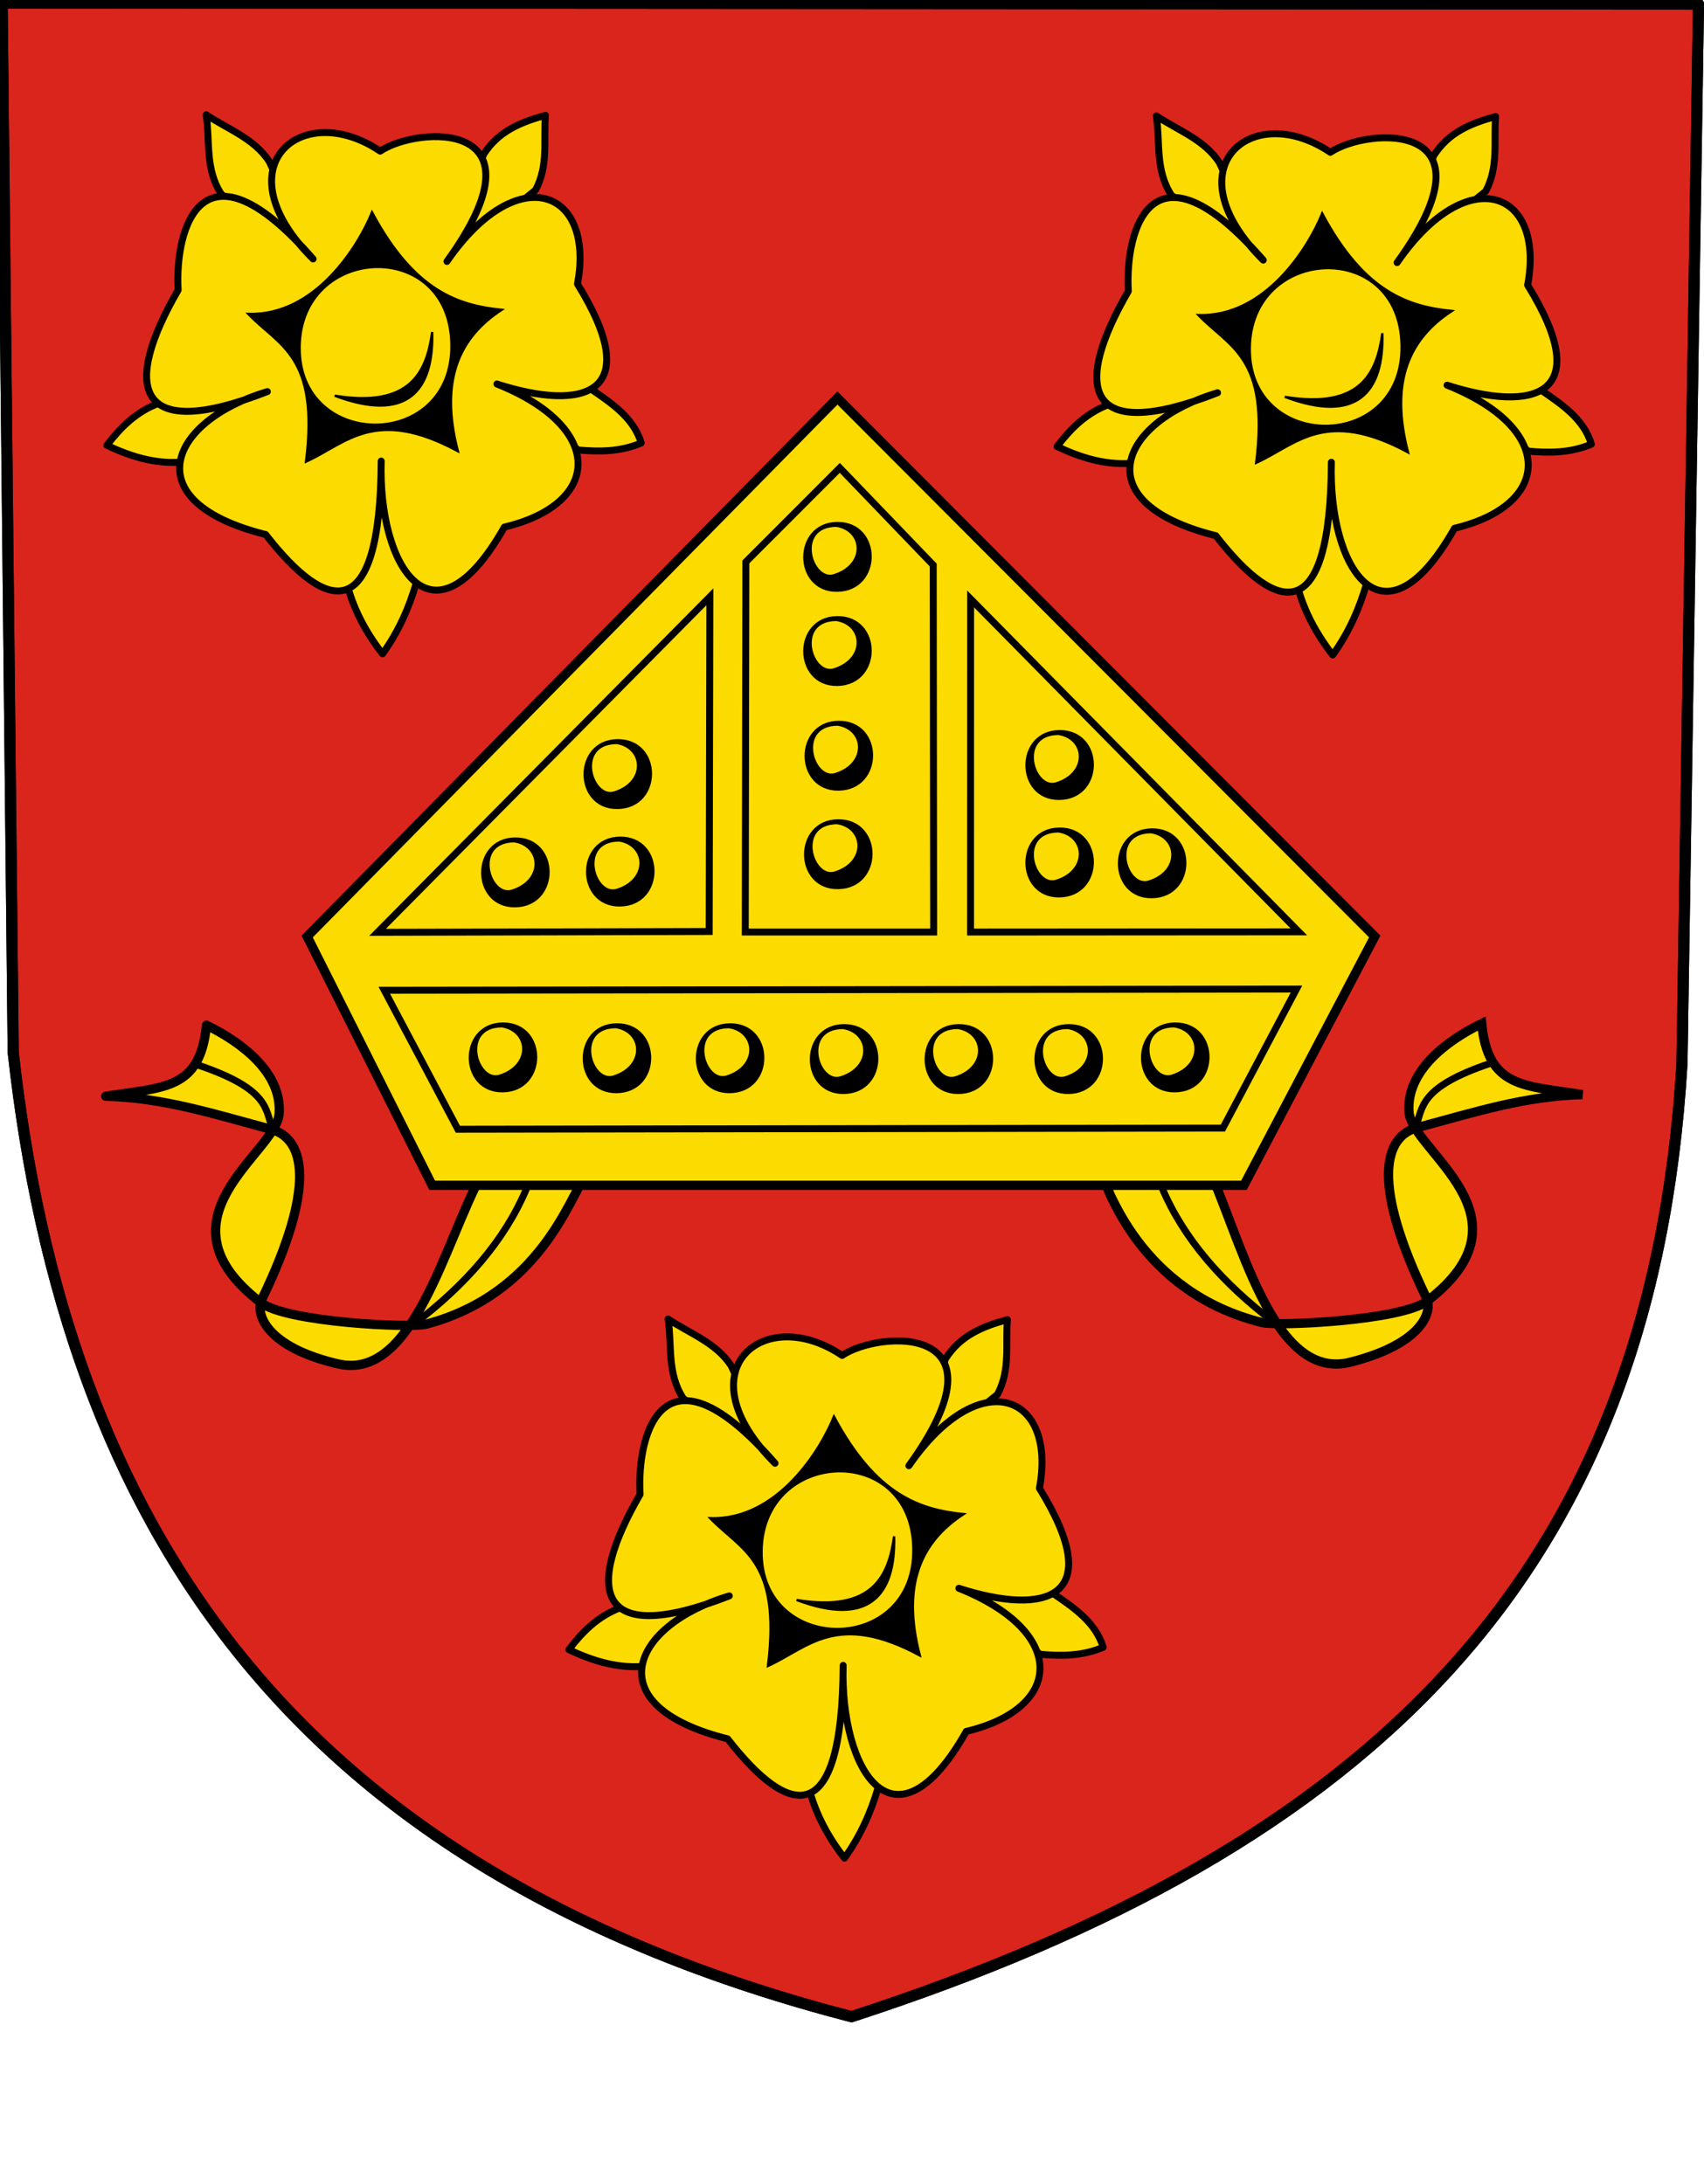 <?xml version="1.0" encoding="UTF-8" standalone="no"?>
<!-- Created with Inkscape (http://www.inkscape.org/) -->
<svg
   xmlns:dc="http://purl.org/dc/elements/1.1/"
   xmlns:cc="http://creativecommons.org/ns#"
   xmlns:rdf="http://www.w3.org/1999/02/22-rdf-syntax-ns#"
   xmlns:svg="http://www.w3.org/2000/svg"
   xmlns="http://www.w3.org/2000/svg"
   xmlns:sodipodi="http://sodipodi.sourceforge.net/DTD/sodipodi-0.dtd"
   xmlns:inkscape="http://www.inkscape.org/namespaces/inkscape"
   width="736.857"
   height="944.363"
   id="svg2"
   sodipodi:version="0.32"
   inkscape:version="0.46"
   version="1.0"
   sodipodi:docname="Roskilde_amt_coa.svg"
   inkscape:output_extension="org.inkscape.output.svg.inkscape">
  <defs
     id="defs4" />
  <sodipodi:namedview
     id="base"
     pagecolor="#ffffff"
     bordercolor="#666666"
     borderopacity="1.0"
     inkscape:pageopacity="0.0"
     inkscape:pageshadow="2"
     inkscape:zoom="0.35"
     inkscape:cx="252.36629"
     inkscape:cy="536.12691"
     inkscape:document-units="px"
     inkscape:current-layer="svg2"
     showgrid="false"
     inkscape:showpageshadow="false"
     showborder="false"
     inkscape:window-width="1680"
     inkscape:window-height="960"
     inkscape:window-x="-4"
     inkscape:window-y="-4" />
  <path
     sodipodi:nodetypes="cccccc"
     id="COA_Background"
     d="M 0.914,1.289 L 734.477,1.756 L 727.334,459.937 C 714.222,679.924 594.483,798.43 368.201,872.02 C 125.407,809.016 28.42,659.044 5.705,454.989 L 0.914,1.289 z"
     style="fill:#da251d;fill-opacity:1;fill-rule:evenodd;stroke:#000000;stroke-width:4.808;stroke-linecap:butt;stroke-linejoin:round;stroke-miterlimit:4;stroke-dasharray:none;stroke-opacity:1" />
  <g
     id="Flower_down_middle">
    <path
       sodipodi:nodetypes="ccccccccccccccccccccccccc"
       id="path3239"
       d="M 268.448,695.108 C 258.566,698.779 251.845,705.611 245.972,713.291 C 256.035,718.063 266.301,721.209 277.034,720.614 L 315.925,690.057 L 268.448,695.108 z M 364.918,719.857 L 350.27,774.91 C 352.966,784.422 357.762,793.934 365.17,803.447 C 372.292,793.55 376.726,783.205 379.817,772.637 L 364.918,719.857 z M 414.415,686.774 L 449.77,715.311 C 458.862,716.105 467.953,716.149 477.045,712.28 C 473.706,701.353 464.313,695.133 455.074,688.794 L 414.415,686.774 z M 392.697,634.246 L 431.335,602.931 C 437.047,592.156 434.737,581.381 435.628,570.606 C 425.192,573.472 415.306,577.346 408.859,587.527 L 392.697,634.246 z M 288.904,570.354 C 290.657,581.851 288.337,593.8 295.47,604.699 L 336.381,634.246 L 316.178,590.557 C 309.735,580.644 298.372,576.635 288.904,570.354 z"
       style="fill:#fcdb00;fill-opacity:1;fill-rule:evenodd;stroke:#000000;stroke-width:3;stroke-linecap:butt;stroke-linejoin:round;stroke-miterlimit:4;stroke-dasharray:none;stroke-opacity:1" />
    <path
       style="fill:#fcdb00;fill-opacity:1;fill-rule:evenodd;stroke:#000000;stroke-width:3;stroke-linecap:butt;stroke-linejoin:round;stroke-miterlimit:4;stroke-dasharray:none;stroke-opacity:1"
       d="M 315.371,690.058 C 257.104,712.869 253,687.156 276.786,646.149 C 275.277,618.807 287.391,577.908 335.143,632.707 C 294.908,592.712 330.221,563.152 364.163,586.087 C 380.075,575.297 438.116,571.496 393.017,633.778 C 423.657,589.399 457.153,602.629 449.47,643.511 C 479.263,691.682 451.809,698.709 414.636,686.775 C 461.725,705.563 460.017,738.604 417.857,748.649 C 386.717,803.699 363.22,765.631 364.6,720.102 C 364.236,791.653 341.253,786.087 314.643,751.863 C 257.361,737.536 273.182,702.596 315.371,690.058 z"
       id="path3235"
       sodipodi:nodetypes="ccccccccccc" />
    <path
       style="fill:#000000;fill-opacity:1;fill-rule:evenodd;stroke:#000000;stroke-width:1px;stroke-linecap:butt;stroke-linejoin:miter;stroke-opacity:1"
       d="M 307.086,656.469 C 320.547,670.503 337.773,674.468 332.088,720.362 C 349.604,712.367 361.821,696.513 397.748,715.816 C 389.755,685.063 398.412,666.64 416.688,654.702 C 397.804,652.753 378.858,646.606 360.624,612.528 C 354.986,626.588 336.309,657.431 307.086,656.469 z M 329.31,670.864 C 329.661,626.397 394.223,623.255 394.97,669.601 C 395.716,715.953 328.956,715.584 329.31,670.864 z"
       id="path3241"
       sodipodi:nodetypes="ccccccczz" />
    <path
       style="fill:#000000;fill-opacity:1;fill-rule:evenodd;stroke:#000000;stroke-width:1px;stroke-linecap:butt;stroke-linejoin:miter;stroke-opacity:1"
       d="M 344.462,691.825 C 375.597,703.574 387.384,689.97 386.636,664.298 C 384.272,681.422 377.363,697.234 344.462,691.825 z"
       id="path3246"
       sodipodi:nodetypes="ccc" />
  </g>
  <g
     id="Flower_up_right"
     transform="translate(211.122,-520.229)">
    <path
       style="fill:#fcdb00;fill-opacity:1;fill-rule:evenodd;stroke:#000000;stroke-width:3;stroke-linecap:butt;stroke-linejoin:round;stroke-miterlimit:4;stroke-dasharray:none;stroke-opacity:1"
       d="M 268.448,695.108 C 258.566,698.779 251.845,705.611 245.972,713.291 C 256.035,718.063 266.301,721.209 277.034,720.614 L 315.925,690.057 L 268.448,695.108 z M 364.918,719.857 L 350.27,774.91 C 352.966,784.422 357.762,793.934 365.17,803.447 C 372.292,793.55 376.726,783.205 379.817,772.637 L 364.918,719.857 z M 414.415,686.774 L 449.77,715.311 C 458.862,716.105 467.953,716.149 477.045,712.28 C 473.706,701.353 464.313,695.133 455.074,688.794 L 414.415,686.774 z M 392.697,634.246 L 431.335,602.931 C 437.047,592.156 434.737,581.381 435.628,570.606 C 425.192,573.472 415.306,577.346 408.859,587.527 L 392.697,634.246 z M 288.904,570.354 C 290.657,581.851 288.337,593.8 295.47,604.699 L 336.381,634.246 L 316.178,590.557 C 309.735,580.644 298.372,576.635 288.904,570.354 z"
       id="path3266"
       sodipodi:nodetypes="ccccccccccccccccccccccccc" />
    <path
       sodipodi:nodetypes="ccccccccccc"
       id="path3268"
       d="M 315.371,690.058 C 257.104,712.869 253,687.156 276.786,646.149 C 275.277,618.807 287.391,577.908 335.143,632.707 C 294.908,592.712 330.221,563.152 364.163,586.087 C 380.075,575.297 438.116,571.496 393.017,633.778 C 423.657,589.399 457.153,602.629 449.47,643.511 C 479.263,691.682 451.809,698.709 414.636,686.775 C 461.725,705.563 460.017,738.604 417.857,748.649 C 386.717,803.699 363.22,765.631 364.6,720.102 C 364.236,791.653 341.253,786.087 314.643,751.863 C 257.361,737.536 273.182,702.596 315.371,690.058 z"
       style="fill:#fcdb00;fill-opacity:1;fill-rule:evenodd;stroke:#000000;stroke-width:3;stroke-linecap:butt;stroke-linejoin:round;stroke-miterlimit:4;stroke-dasharray:none;stroke-opacity:1" />
    <path
       sodipodi:nodetypes="ccccccczz"
       id="path3270"
       d="M 307.086,656.469 C 320.547,670.503 337.773,674.468 332.088,720.362 C 349.604,712.367 361.821,696.513 397.748,715.816 C 389.755,685.063 398.412,666.64 416.688,654.702 C 397.804,652.753 378.858,646.606 360.624,612.528 C 354.986,626.588 336.309,657.431 307.086,656.469 z M 329.31,670.864 C 329.661,626.397 394.223,623.255 394.97,669.601 C 395.716,715.953 328.956,715.584 329.31,670.864 z"
       style="fill:#000000;fill-opacity:1;fill-rule:evenodd;stroke:#000000;stroke-width:1px;stroke-linecap:butt;stroke-linejoin:miter;stroke-opacity:1" />
    <path
       sodipodi:nodetypes="ccc"
       id="path3272"
       d="M 344.462,691.825 C 375.597,703.574 387.384,689.97 386.636,664.298 C 384.272,681.422 377.363,697.234 344.462,691.825 z"
       style="fill:#000000;fill-opacity:1;fill-rule:evenodd;stroke:#000000;stroke-width:1px;stroke-linecap:butt;stroke-linejoin:miter;stroke-opacity:1" />
  </g>
  <g
     id="Flower_up_left"
     transform="translate(-199.758,-520.734)">
    <path
       style="fill:#fcdb00;fill-opacity:1;fill-rule:evenodd;stroke:#000000;stroke-width:3;stroke-linecap:butt;stroke-linejoin:round;stroke-miterlimit:4;stroke-dasharray:none;stroke-opacity:1"
       d="M 268.448,695.108 C 258.566,698.779 251.845,705.611 245.972,713.291 C 256.035,718.063 266.301,721.209 277.034,720.614 L 315.925,690.057 L 268.448,695.108 z M 364.918,719.857 L 350.27,774.91 C 352.966,784.422 357.762,793.934 365.17,803.447 C 372.292,793.55 376.726,783.205 379.817,772.637 L 364.918,719.857 z M 414.415,686.774 L 449.77,715.311 C 458.862,716.105 467.953,716.149 477.045,712.28 C 473.706,701.353 464.313,695.133 455.074,688.794 L 414.415,686.774 z M 392.697,634.246 L 431.335,602.931 C 437.047,592.156 434.737,581.381 435.628,570.606 C 425.192,573.472 415.306,577.346 408.859,587.527 L 392.697,634.246 z M 288.904,570.354 C 290.657,581.851 288.337,593.8 295.47,604.699 L 336.381,634.246 L 316.178,590.557 C 309.735,580.644 298.372,576.635 288.904,570.354 z"
       id="path3256"
       sodipodi:nodetypes="ccccccccccccccccccccccccc" />
    <path
       sodipodi:nodetypes="ccccccccccc"
       id="path3258"
       d="M 315.371,690.058 C 257.104,712.869 253,687.156 276.786,646.149 C 275.277,618.807 287.391,577.908 335.143,632.707 C 294.908,592.712 330.221,563.152 364.163,586.087 C 380.075,575.297 438.116,571.496 393.017,633.778 C 423.657,589.399 457.153,602.629 449.47,643.511 C 479.263,691.682 451.809,698.709 414.636,686.775 C 461.725,705.563 460.017,738.604 417.857,748.649 C 386.717,803.699 363.22,765.631 364.6,720.102 C 364.236,791.653 341.253,786.087 314.643,751.863 C 257.361,737.536 273.182,702.596 315.371,690.058 z"
       style="fill:#fcdb00;fill-opacity:1;fill-rule:evenodd;stroke:#000000;stroke-width:3;stroke-linecap:butt;stroke-linejoin:round;stroke-miterlimit:4;stroke-dasharray:none;stroke-opacity:1" />
    <path
       sodipodi:nodetypes="ccccccczz"
       id="path3260"
       d="M 307.086,656.469 C 320.547,670.503 337.773,674.468 332.088,720.362 C 349.604,712.367 361.821,696.513 397.748,715.816 C 389.755,685.063 398.412,666.64 416.688,654.702 C 397.804,652.753 378.858,646.606 360.624,612.528 C 354.986,626.588 336.309,657.431 307.086,656.469 z M 329.31,670.864 C 329.661,626.397 394.223,623.255 394.97,669.601 C 395.716,715.953 328.956,715.584 329.31,670.864 z"
       style="fill:#000000;fill-opacity:1;fill-rule:evenodd;stroke:#000000;stroke-width:1px;stroke-linecap:butt;stroke-linejoin:miter;stroke-opacity:1" />
    <path
       sodipodi:nodetypes="ccc"
       id="path3262"
       d="M 344.462,691.825 C 375.597,703.574 387.384,689.97 386.636,664.298 C 384.272,681.422 377.363,697.234 344.462,691.825 z"
       style="fill:#000000;fill-opacity:1;fill-rule:evenodd;stroke:#000000;stroke-width:1px;stroke-linecap:butt;stroke-linejoin:miter;stroke-opacity:1" />
  </g>
  <g
     id="Mitra">
    <g
       id="g3341"
       transform="matrix(-1,0,0,1,730,0.714)">
      <path
         style="fill:#fcdb00;fill-opacity:1;fill-rule:evenodd;stroke:#000000;stroke-width:4;stroke-linecap:butt;stroke-linejoin:round;stroke-miterlimit:4;stroke-dasharray:none;stroke-opacity:1"
         d="M 476.786,507.577 C 483.619,516.984 496.423,558.76 545.714,571.863 C 552.379,573.635 606.094,571.044 617.143,562.577 C 664.967,525.928 610.456,497.757 609.286,480.791 C 608.074,463.226 625.275,450.11 640.714,442.577 C 643.496,470.642 659.087,469.316 684.286,473.291 C 659.307,473.969 638.433,480.712 612.857,487.577 C 598.126,491.531 593.154,512.212 616.786,561.149 C 619.765,567.317 615.011,581.728 583.929,589.006 C 551.19,596.671 537.934,536.78 521.429,506.506 L 476.786,507.577 z"
         id="path3343"
         sodipodi:nodetypes="csssccssscc" />
      <path
         style="fill:none;fill-rule:evenodd;stroke:#000000;stroke-width:3;stroke-linecap:square;stroke-linejoin:miter;stroke-miterlimit:4;stroke-dasharray:none;stroke-opacity:1"
         d="M 551.071,571.863 C 528.437,554.76 511.804,535.513 502.5,513.649 M 612.143,487.577 C 615.337,478.873 613.41,470.234 644.643,459.72"
         id="path3345"
         sodipodi:nodetypes="cccc" />
    </g>
    <g
       id="g3337">
      <path
         sodipodi:nodetypes="csssccssscc"
         id="path3331"
         d="M 475,504.006 C 478.567,513.413 493.024,558.76 545.714,571.863 C 552.407,573.527 606.094,571.044 617.143,562.577 C 664.967,525.928 610.456,497.757 609.286,480.791 C 608.074,463.226 625.275,450.11 640.714,442.577 C 643.496,470.642 659.087,469.316 684.286,473.291 C 659.307,473.969 638.433,480.712 612.857,487.577 C 598.126,491.531 593.154,512.212 616.786,561.149 C 619.765,567.317 614.871,581.156 583.929,589.006 C 549.638,597.705 536.276,533.005 521.071,501.863 L 475,504.006 z"
         style="fill:#fcdb00;fill-rule:evenodd;stroke:#000000;stroke-width:4;stroke-linecap:butt;stroke-linejoin:miter;stroke-opacity:1;fill-opacity:1;stroke-miterlimit:4;stroke-dasharray:none" />
      <path
         sodipodi:nodetypes="cccc"
         id="path3333"
         d="M 551.071,571.863 C 528.437,554.76 511.804,535.513 502.5,513.649 M 612.143,487.577 C 615.337,478.873 613.41,470.234 644.643,459.72"
         style="fill:none;fill-rule:evenodd;stroke:#000000;stroke-width:3;stroke-linecap:square;stroke-linejoin:miter;stroke-opacity:1;stroke-miterlimit:4;stroke-dasharray:none" />
    </g>
    <path
       sodipodi:nodetypes="cccccc"
       id="path3274"
       d="M 186.878,512.523 L 537.906,512.523 L 594.475,404.941 L 362.14,172.101 L 132.835,404.941 L 186.878,512.523 z"
       style="fill:#fcdb00;fill-opacity:1;fill-rule:evenodd;stroke:#000000;stroke-width:4;stroke-linecap:butt;stroke-linejoin:miter;stroke-miterlimit:4;stroke-dasharray:none;stroke-opacity:1" />
    <path
       style="fill:#fcdb00;fill-opacity:1;fill-rule:evenodd;stroke:#000000;stroke-width:3;stroke-linecap:butt;stroke-linejoin:miter;stroke-miterlimit:4;stroke-dasharray:none;stroke-opacity:1"
       d="M 163.257,403.13 L 306.673,402.773 L 306.969,258.051 L 163.257,403.13 z M 322.269,403.013 L 403.735,403.013 L 403.556,244.327 L 363.15,202.314 L 322.535,242.96 L 322.269,403.013 z M 419.688,403.013 L 561.645,402.921 L 419.718,258.974 L 419.688,403.013 z M 166.17,428.175 L 560.635,427.67 L 528.815,487.774 L 197.99,488.279 L 166.17,428.175 z"
       id="path3276"
       sodipodi:nodetypes="ccccccccccccccccccc" />
    <path
       id="path3282"
       style="fill:#000000;fill-opacity:1;fill-rule:evenodd;stroke:#000000;stroke-width:1px;stroke-linecap:butt;stroke-linejoin:miter;stroke-opacity:1"
       d="M 362.648,312.155 C 381.845,311.997 381.882,341.179 362.583,341.387 C 343.789,341.589 343.578,312.312 362.648,312.155 z M 362.243,313.304 C 374.184,315.205 375.329,330.278 361.31,334.702 C 351.346,337.846 344.084,313.423 362.243,313.304 z M 362.414,354.747 C 381.611,354.589 381.648,383.771 362.349,383.979 C 343.555,384.181 343.344,354.904 362.414,354.747 z M 362.009,355.896 C 373.95,357.797 375.095,372.87 361.076,377.293 C 351.112,380.438 343.85,356.014 362.009,355.896 z M 362.057,266.89 C 381.254,266.731 381.291,295.914 361.992,296.122 C 343.198,296.324 342.987,267.047 362.057,266.89 z M 361.652,268.039 C 373.593,269.94 374.738,285.012 360.719,289.436 C 350.755,292.58 343.493,268.157 361.652,268.039 z M 362.057,226.175 C 381.254,226.017 381.291,255.2 361.992,255.407 C 343.198,255.609 342.987,226.333 362.057,226.175 z M 361.652,227.324 C 373.593,229.225 374.738,244.298 360.719,248.722 C 350.755,251.866 343.493,227.443 361.652,227.324 z M 267.057,320.104 C 286.254,319.946 286.291,349.128 266.992,349.336 C 248.198,349.538 247.987,320.261 267.057,320.104 z M 266.652,321.253 C 278.593,323.154 279.738,338.227 265.719,342.65 C 255.755,345.795 248.493,321.371 266.652,321.253 z M 268.128,362.247 C 287.325,362.089 287.362,391.271 268.063,391.479 C 249.27,391.681 249.058,362.404 268.128,362.247 z M 267.724,363.396 C 279.665,365.297 280.81,380.37 266.791,384.793 C 256.827,387.938 249.564,363.514 267.724,363.396 z M 222.771,362.604 C 241.968,362.446 242.005,391.628 222.706,391.836 C 203.913,392.038 203.701,362.761 222.771,362.604 z M 222.367,363.753 C 234.308,365.654 235.452,380.727 221.434,385.15 C 211.469,388.295 204.207,363.871 222.367,363.753 z M 458.128,316.175 C 477.325,316.017 477.362,345.2 458.063,345.407 C 439.27,345.609 439.058,316.333 458.128,316.175 z M 457.724,317.324 C 469.665,319.225 470.81,334.298 456.791,338.722 C 446.827,341.866 439.564,317.443 457.724,317.324 z M 458.128,358.318 C 477.325,358.16 477.362,387.342 458.063,387.55 C 439.27,387.752 439.058,358.475 458.128,358.318 z M 457.724,359.467 C 469.665,361.368 470.81,376.441 456.791,380.865 C 446.827,384.009 439.564,359.586 457.724,359.467 z M 498.128,358.675 C 517.325,358.517 517.362,387.7 498.063,387.907 C 479.27,388.109 479.058,358.833 498.128,358.675 z M 497.724,359.824 C 509.665,361.725 510.81,376.798 496.791,381.222 C 486.827,384.366 479.564,359.943 497.724,359.824 z M 217.414,442.604 C 236.611,442.446 236.648,471.628 217.349,471.836 C 198.555,472.038 198.344,442.761 217.414,442.604 z M 217.009,443.753 C 228.95,445.654 230.095,460.727 216.076,465.15 C 206.112,468.295 198.85,443.871 217.009,443.753 z M 266.7,442.961 C 285.897,442.803 285.934,471.985 266.635,472.193 C 247.841,472.395 247.629,443.118 266.7,442.961 z M 266.295,444.11 C 278.236,446.011 279.381,461.084 265.362,465.508 C 255.398,468.652 248.136,444.229 266.295,444.11 z M 315.628,442.961 C 334.825,442.803 334.862,471.985 315.563,472.193 C 296.77,472.395 296.558,443.118 315.628,442.961 z M 315.224,444.11 C 327.165,446.011 328.31,461.084 314.291,465.508 C 304.327,468.652 297.064,444.229 315.224,444.11 z M 364.914,443.318 C 384.111,443.16 384.148,472.342 364.849,472.55 C 346.055,472.752 345.844,443.475 364.914,443.318 z M 364.509,444.467 C 376.45,446.368 377.595,461.441 363.576,465.865 C 353.612,469.009 346.35,444.586 364.509,444.467 z M 414.557,443.318 C 433.754,443.16 433.791,472.342 414.492,472.55 C 395.698,472.752 395.487,443.475 414.557,443.318 z M 414.152,444.467 C 426.093,446.368 427.238,461.441 413.219,465.865 C 403.255,469.009 395.993,444.586 414.152,444.467 z M 462.057,443.318 C 481.254,443.16 481.291,472.342 461.992,472.55 C 443.198,472.752 442.987,443.475 462.057,443.318 z M 461.652,444.467 C 473.593,446.368 474.738,461.441 460.719,465.865 C 450.755,469.009 443.493,444.586 461.652,444.467 z M 508.128,442.604 C 527.325,442.446 527.362,471.628 508.063,471.836 C 489.27,472.038 489.058,442.761 508.128,442.604 z M 507.724,443.753 C 519.665,445.654 520.81,460.727 506.791,465.15 C 496.827,468.295 489.564,443.871 507.724,443.753 z" />
  </g>
  <path
     style="fill:none;fill-rule:evenodd;stroke:#000000;stroke-width:4.808;stroke-linecap:butt;stroke-linejoin:round;stroke-miterlimit:4;stroke-dasharray:none;stroke-opacity:1"
     d="M 0.914,1.289 L 734.477,1.756 L 727.334,459.937 C 714.222,679.924 594.483,798.43 368.201,872.02 C 125.407,809.016 28.42,659.044 5.705,454.989 L 0.914,1.289 z"
     id="COA_Frame"
     sodipodi:nodetypes="cccccc" />
</svg>
